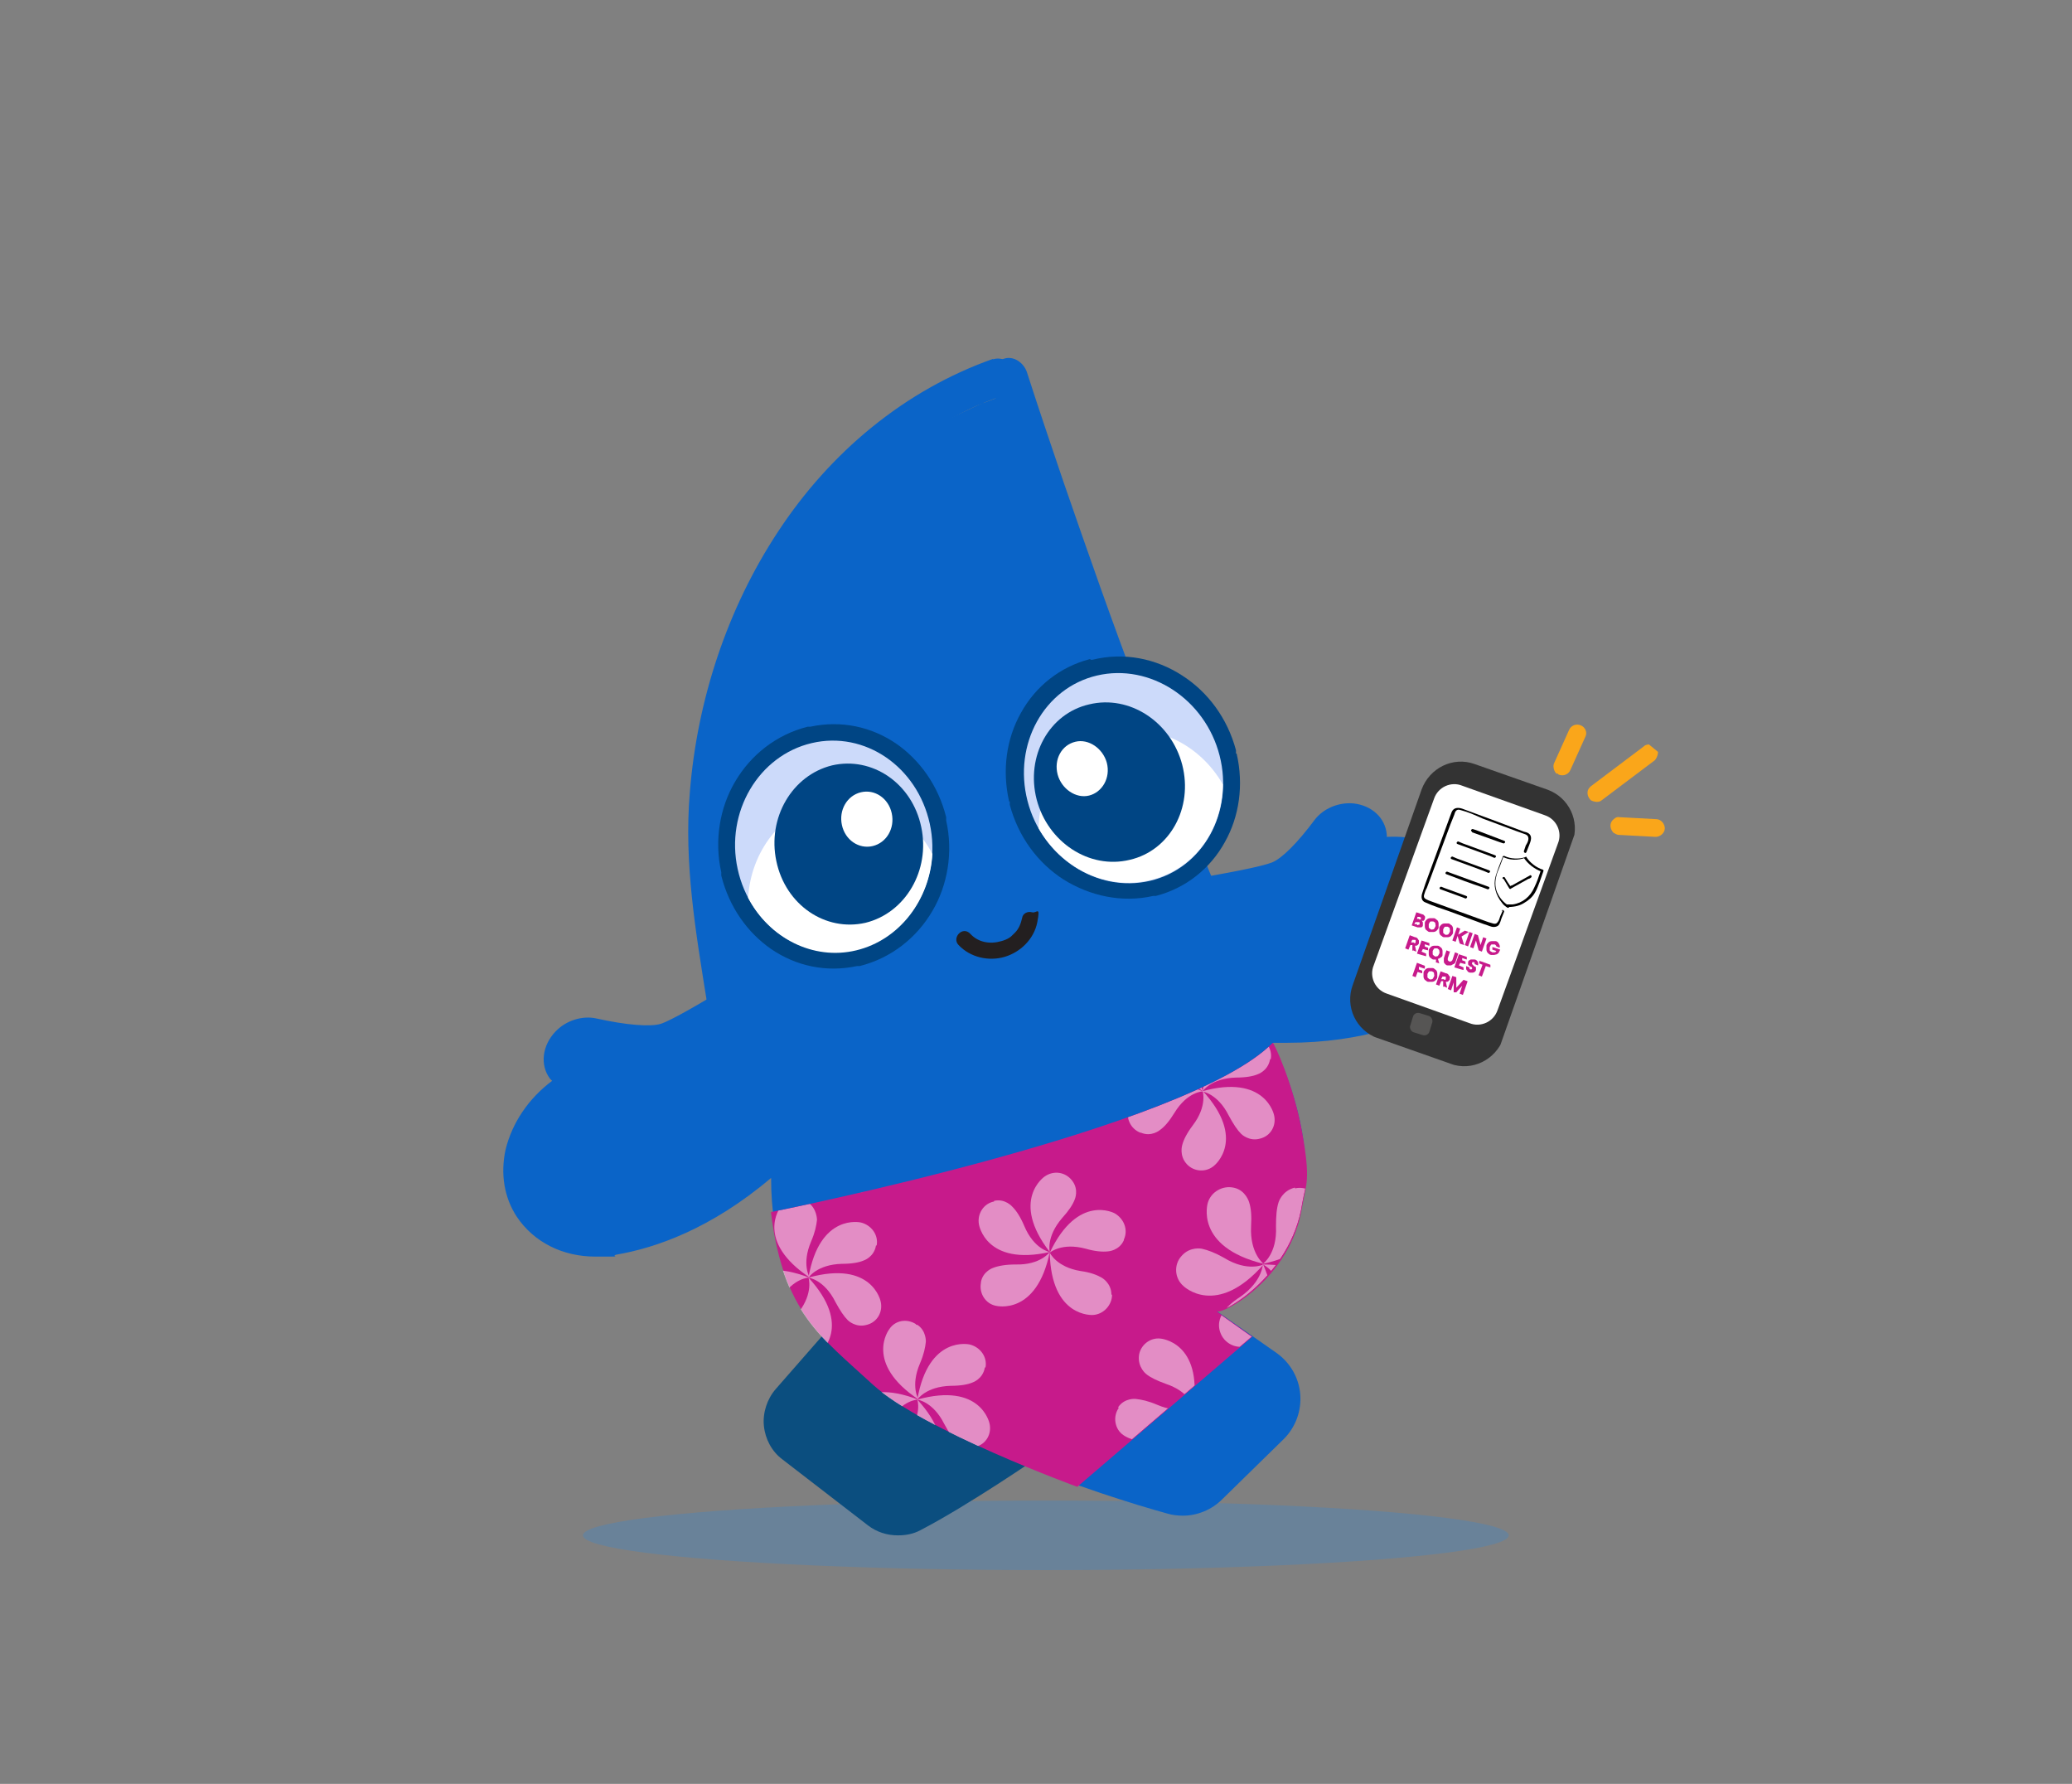 <?xml version="1.0" encoding="utf-8" ?>
<!DOCTYPE svg PUBLIC "-//W3C//DTD SVG 1.1//EN" "http://www.w3.org/Graphics/SVG/1.1/DTD/svg11.dtd">
<svg xmlns="http://www.w3.org/2000/svg" xmlns:xlink="http://www.w3.org/1999/xlink" version="1.1" viewBox="0 0 316 272"><rect x="0" y="0" width="316" height="272" fill="#808080" stroke="none"/><defs><style>.cls-1 { fill: none; } .cls-2, .cls-3, .cls-4 { fill-rule: evenodd; } .cls-2, .cls-5 { fill: #fff; } .cls-6 { fill: #231f20; } .cls-7 { fill: #faa61a; } .cls-8 { fill: #0b4e7f; } .cls-3 { fill: #ccdafa; } .cls-4, .cls-9 { fill: #004584; } .cls-10 { clip-path: url('#clippath-1'); } .cls-11 { clip-path: url('#clippath-2'); } .cls-12 { fill: #c71a8b; } .cls-13 { opacity: .5; } .cls-14 { fill: #108eff; isolation: isolate; opacity: .2; } .cls-15 { fill: #333; } .cls-16 { clip-path: url('#clippath'); } .cls-17 { fill: #0a64c8; } .cls-18 { fill: #565554; }</style><clipPath id="clippath"><path class="cls-1" d="M117.6,184.8s63.6-12.6,76.5-25.8c.2,0,3.2,6.4,4.5,13.7s.6,7.4,0,10.8c-1.7,11.3-12.7,17.2-13.2,16.4l5.5,3.9-26.7,22.9s-23.4-8.5-31.2-15.6c-7.8-7.2-13.6-10.9-15.5-26.1h0q0-.1,0-.1Z"/></clipPath><clipPath id="clippath-1"><rect class="cls-1" x="200.8" y="127.2" width="44.5" height="24.4" transform="translate(17.4 303.3) rotate(-70.6)"/></clipPath><clipPath id="clippath-2"><rect class="cls-1" x="239.8" y="107.9" width="14" height="21.2" transform="translate(-1.6 233.8) rotate(-50.5)"/></clipPath></defs><g><g id="Layer_1"><ellipse class="cls-14" cx="159.5" cy="234.1" rx="70.6" ry="5.3"/><g><g><polygon class="cls-17" points="153 60.3 184.3 138.7 148.1 156.6 111.4 154.6 106.9 133.9 109.8 109.9 119.7 85 133.4 69.2 149.3 61.7 153 60.3"/><g><path class="cls-8" d="M157.1,220.1s-10.7,7.4-17.9,11.1c-1.7.9-3.8.7-5.4-.5l-13.1-10.1c-2.3-1.8-2.6-5.1-.7-7.3l8.4-9.6s19.6,2.4,28.7,16.3h0q0,.1,0,.1Z"/><path class="cls-8" d="M136.9,234.1c-1.6,0-3.2-.5-4.5-1.5l-13.1-10.1c-1.6-1.2-2.6-3.1-2.8-5.1s.5-4.1,1.8-5.6l8.4-9.6c.5-.6,1.3-.9,2.1-.8.8.1,20.8,2.7,30.4,17.4.7,1.1.4,2.5-.6,3.2-.4.3-10.9,7.5-18.2,11.3-1.1.6-2.3.8-3.4.8h-.1ZM129.3,206.3l-7.5,8.6c-.5.6-.7,1.3-.6,2,0,.7.4,1.4,1,1.9l13.1,10.1c.8.6,2,.7,2.9.2,5.2-2.7,12.3-7.4,15.7-9.6-7.5-9.5-20.5-12.5-24.5-13.2h-.1,0Z"/><path class="cls-17" d="M172.4,147.9c-1.1-5.3,3.4-10.6,9.9-11.6,5.4-.9,10.9-1.9,12.6-2.6,2.5-1.1,5.7-5,7.4-7.3s2.3-1.7,3.8-1.6h0c1.7.2,2.9,1.2,3,2.6l.2,2.7h.6c7.8-1.4,14.9,2.8,15.8,9.3h0c.6,4.3-1.8,8.7-6.3,11.3-7,4.1-19.6,8.3-39.3,4-4-.9-6.9-3.5-7.7-6.9h0Z"/><path class="cls-17" d="M225.9,140c-.1-.8-.3-1.6-.6-2.4-1,2.5-2.9,4.8-5.6,6.4-7,4.1-19.6,8.3-39.3,4-3.2-.7-5.7-2.5-6.9-4.9-.8,1.7-1.1,3.5-.7,5.3h0c.7,3.4,3.7,6,7.7,6.9,19.8,4.3,32.3.1,39.3-4,4.4-2.6,6.8-7,6.3-11.3h-.2Z"/><path class="cls-17" d="M129.1,154.3c-2.7-5-10-6.2-16-2.5s-10,6-11.9,6.6c-2.7.9-8,0-11-.7-1.4-.3-3,.2-4.1,1.4h0c-1.2,1.3-1.5,3-.6,4.2l1.7,2.3-.6.3c-7.2,4.4-10,12.7-6.2,18.5h0c2.5,3.8,7.5,5.7,12.9,4.8,8.5-1.5,21.5-6.8,34.4-24,2.6-3.5,3.1-7.6,1.4-10.9h0Z"/><path class="cls-17" d="M129.3,154.3h0c-.7-1.2-1.6-2.2-2.7-3,0,2.2-.9,4.5-2.4,6.5-12.9,17.2-25.9,22.5-34.4,24-4.1.7-8-.2-10.7-2.4,0,1.8.7,3.4,1.7,5h0c2.5,3.8,7.5,5.7,12.9,4.8,8.5-1.5,21.5-6.8,34.4-24,2.6-3.5,3.1-7.6,1.4-10.9h-.2Z"/><path class="cls-17" d="M174.4,133.9s45.2,50.4,5.9,65.4l12.7,8.9c3.2,2.2,3.6,6.8.8,9.5l-9.4,9.2c-1.6,1.6-3.9,2.2-6,1.6-9.4-2.6-35.3-10.6-49-23.8-16.3-15.6-8.7-42.8-2.1-57.6l47.1-13.2h0Z"/><path class="cls-17" d="M193.4,208.1l-9.1-6.4c.2,0-3.9-4.8-3.9-4.8-.5.3-1.1.5-1.6.8-13.2,5.8-26.7,4.8-32.3-4.5.2.6.4,1.3.7,1.9,4.3,9.7,17,13.6,29.7,9.8l8.6,6c3.2,2.2,3.6,6.8.8,9.5l-7.9,7.8c.2,0,.4.1.5.2,2.1.6,4.4,0,6-1.6l9.4-9.2c2.8-2.7,2.4-7.3-.8-9.5h-.1,0Z"/><path class="cls-17" d="M228,139.2c-.4-3.3-2.2-6.3-5.1-8.4-3.1-2.3-7.2-3.4-11.4-3.2v-.3c-.2-2.6-2.3-4.5-5.1-4.8h0c-2.3-.2-4.6.8-5.9,2.5-2.6,3.5-5,5.9-6.5,6.5-.5.2-2.3.8-9.1,2-1.3.2-2.1,1.4-1.9,2.7.2,1.3,1.4,2.1,2.7,1.9,7.3-1.2,9.3-1.9,10.2-2.3,2.3-1,5.1-3.7,8.4-8,.3-.4.9-.7,1.7-.6h0c.6,0,.9.3.9.5l.2,2.7c0,.7.4,1.3.9,1.7s1.2.6,1.8.5h.6c3.7-.7,7.2,0,9.8,2s2.9,2.7,3.2,5.2c.4,3.4-1.5,6.8-5.1,9-5,3-13.8,6.3-26.9,5.3-1.4-2.6-2.9-5.1-4.4-7.4-.7-1.1-2.2-1.4-3.3-.7s-1.4,2.2-.7,3.3c6.5,10.1,13.6,24.5,10.1,35.3-1.8,5.6-6.4,9.8-13.6,12.5-.8.3-1.4,1-1.5,1.9s.3,1.7,1,2.2l12.7,8.9c.9.7,1.5,1.7,1.6,2.8,0,1.1-.3,2.3-1.1,3.1l-9.4,9.2c-1,1-2.4,1.3-3.7,1-7.8-2.2-34.4-10.2-48-23.2-7.9-7.6-9.6-18.2-8.8-28.1.3-.6.4-1.3.2-1.9.3-3.1.9-6.2,1.6-9,.3-1.3-.5-2.5-1.7-2.8-1.3-.3-2.5.5-2.8,1.7-.7,3.1-1.4,6.5-1.7,10-9.7,9.5-18.8,12.7-24.8,13.8-4.4.8-8.5-.7-10.5-3.7-1.2-1.9-1.6-4.2-1.1-6.6.8-3.4,3.1-6.5,6.5-8.5l.6-.3c.6-.3,1-.9,1.1-1.6,0-.6,0-1.3-.4-1.9l-1.7-2.3c-.2-.2,0-.7.4-1.2.5-.5,1.3-.8,1.9-.7,5.6,1.2,9.7,1.5,12.2.7,1.1-.3,3.5-1.4,11.7-6.4,1.1-.7,1.5-2.1.8-3.2-.7-1.1-2.1-1.5-3.2-.8-7.8,4.8-10,5.7-10.6,5.9-1.6.5-5.3.2-9.8-.8-2.2-.5-4.7.3-6.3,2-2,2.1-2.4,5.1-.8,7.2l.3.3c-3.6,2.7-6.1,6.4-7.1,10.5-.8,3.7-.2,7.3,1.7,10.2,2.6,3.9,7,6.1,12,6.1s2.1,0,3.2-.3c5.9-1,14.4-3.9,23.6-11.7,0,9.5,2.6,19.3,10.5,26.8,13.9,13.4,39.6,21.5,50,24.4.7.2,1.5.3,2.3.3,2.2,0,4.4-.9,6-2.5l9.4-9.2c1.8-1.8,2.7-4.3,2.5-6.8s-1.5-4.8-3.6-6.3l-9.3-6.5c6.4-3.3,10.6-7.9,12.5-13.7,2.8-8.4.3-18.3-3.8-27.1h2.2c11.7,0,19.8-3.2,24.8-6.2,5.3-3.1,8.1-8.3,7.4-13.6h-.5,0Z"/></g><path class="cls-17" d="M151.5,54.7c-13.6,4.8-24.9,14.3-32.8,26.3-7.8,11.8-12.4,25.8-13.5,39.9-.9,10.7.9,21.2,2.6,31.8s2.2,2.5,3.5,2c1.6-.5,2.3-1.9,2-3.5-1.5-9.1-3-17.9-2.6-27.2,0-1.8.2-3.6.4-5.4s0-.8,0-1.1c0,0,0-.8,0-.4s0-.4,0-.4c0-.8.3-1.7.4-2.5.6-3.3,1.4-6.6,2.3-9.8s1-3.2,1.6-4.8.6-1.5.9-2.3.5-1.2.3-.6c.2-.5.4-.9.6-1.4,1.4-3,2.9-6,4.7-8.9s1.8-2.8,2.7-4.2.9-1.3,1.4-2,0,0,0,0c.2-.2.3-.4.5-.6.3-.3.5-.7.8-1,2.1-2.6,4.4-5,6.9-7.2.7-.6,1.4-1.2,2.1-1.8s.7-.6,1.1-.9.1,0,0,0c.2-.2.5-.4.7-.5,1.5-1.1,3.1-2.2,4.7-3.1s3.3-1.9,5-2.7.9-.4,1.3-.6.3,0,.5-.2c.2,0,.3,0,.5-.2-.2,0-.3,0,0,0,.9-.4,1.9-.7,2.8-1.1,1.4-.5,2.5-2,2-3.5s-2-2.5-3.5-2h0q0,0,0,0Z"/><path class="cls-17" d="M151,58.2c3.4,10.3,6.9,20.6,10.5,30.8,3.8,10.7,7.7,21.3,11.9,31.9,2.2,5.6,4.6,11.2,7,16.8s2.7,1.8,3.9,1,1.7-2.5,1-3.9-1-2.3-1.5-3.5-.2-.5-.3-.8-.3-.6-.1-.3,0-.2,0-.2c-.3-.6-.5-1.2-.8-1.9-1-2.5-2-4.9-3-7.4-2-5.1-4-10.3-6-15.4-4-10.5-7.7-21.1-11.4-31.8-1.9-5.6-3.8-11.2-5.6-16.8-.5-1.4-2-2.5-3.5-2s-2.5,2-2,3.5h-.1,0Z"/></g><g><path class="cls-6" d="M146.2,144.1c1.8,1.9,4.6,2.5,7,1.8s4.5-2.7,5-5.3-.1-1.3-.8-1.5-1.4.2-1.5.8c-.2.9-.5,1.7-1.1,2.3s-.6.6-.9.8-.8.4-1.2.5c-1.7.5-3.5.2-4.7-1.1s-2.9.6-1.8,1.7h0Z"/><g><path class="cls-9" d="M123.4,110.8h.2c4.7-1,9.3,0,13.1,2.6,3.6,2.5,6.4,6.4,7.6,11.2h0v.5c1.1,4.9.2,9.9-2.1,13.8-2.4,4.1-6.3,7.2-11.1,8.4h-.4c-4.7,1-9.3,0-13.1-2.6-3.6-2.5-6.4-6.4-7.6-11.2h0v-.5c-1.1-4.9-.2-9.9,2.1-13.8,2.4-4.1,6.3-7.2,11.1-8.4h.2ZM124.6,115.7h-.2c-3.3.8-5.9,3-7.6,5.8-1.7,2.9-2.4,6.6-1.6,10.3v.5c0,0,0,0,0,0,.9,3.6,2.9,6.5,5.6,8.3,2.6,1.8,5.8,2.5,9,1.8h.2c3.3-.8,5.9-2.9,7.6-5.8,1.7-2.9,2.4-6.6,1.6-10.3v-.5c-.1,0,0,0,0,0-.9-3.6-2.9-6.5-5.6-8.3-2.6-1.8-5.8-2.5-9-1.8h0Z"/><path class="cls-3" d="M123.8,113.3c8.1-1.9,16.1,3.6,18,12.3,1.9,8.7-3.2,17.3-11.3,19.2-8.1,1.9-16.1-3.6-18-12.3s3.2-17.3,11.3-19.2h0Z"/><path class="cls-2" d="M142.2,130.2c-.4,7-5,13.1-11.6,14.7s-13.3-1.9-16.5-8c.4-7,5-13.1,11.6-14.7,6.7-1.6,13.3,1.9,16.5,8h0Z"/><path class="cls-4" d="M126.9,116.7c6.1-1.4,12.2,2.7,13.6,9.4,1.4,6.6-2.4,13.1-8.5,14.6-6.1,1.4-12.2-2.7-13.6-9.4-1.4-6.6,2.4-13.1,8.5-14.6h0Z"/><path class="cls-2" d="M131.3,120.8c2.1-.5,4.2.9,4.7,3.2.5,2.3-.8,4.5-2.9,5s-4.2-.9-4.7-3.2.8-4.5,2.9-5h0Z"/></g><g><path class="cls-9" d="M167.9,105.5h-.2c-3.1.8-5.7,2.9-7.2,5.7-1.6,2.8-2.1,6.4-1.3,10h0v.4c1.1,3.6,3.3,6.6,6.1,8.5,2.8,1.8,6.1,2.5,9.4,1.8h.2c3.1-.8,5.7-2.9,7.2-5.7,1.6-2.8,2.1-6.4,1.3-10h0v-.4c-1.1-3.6-3.3-6.6-6.1-8.5-2.8-1.8-6.1-2.5-9.4-1.8h0ZM166.3,100.6h.3c4.8-1.2,9.7-.2,13.7,2.4,3.9,2.5,6.9,6.5,8.2,11.4v.5h.1c1.1,4.8.4,9.6-1.8,13.5-2.2,4-5.9,7-10.5,8.2h-.4c-4.8,1.1-9.7,0-13.7-2.5-3.9-2.5-6.9-6.5-8.2-11.4v-.5h-.1c-1.1-4.8-.4-9.6,1.8-13.5,2.2-4,5.9-7,10.5-8.2h.1q0,0,0,.1Z"/><path class="cls-3" d="M167.3,103c-8.1,1.9-12.8,10.5-10.6,19.1s10.6,14.1,18.7,12.2c8.1-1.9,12.8-10.5,10.6-19.1s-10.6-14.1-18.7-12.2h0Z"/><path class="cls-2" d="M158.4,126.3c3.5,6.1,10.3,9.5,17,7.9s11-7.6,11.1-14.6c-3.5-6.1-10.3-9.5-17-7.9s-11,7.6-11.1,14.6h0Z"/><path class="cls-4" d="M166.1,107.4c-6.1,1.4-9.7,7.9-8,14.5,1.7,6.5,8,10.7,14.2,9.2,6.1-1.4,9.7-7.9,8-14.5-1.7-6.5-8-10.7-14.2-9.2h0Z"/><path class="cls-2" d="M164,113.1c-2.1.5-3.3,2.7-2.7,5,.6,2.2,2.8,3.7,4.8,3.2s3.3-2.7,2.7-5c-.6-2.2-2.8-3.7-4.8-3.2h0Z"/></g></g></g><g><path class="cls-12" d="M117.6,184.8s63.6-12.6,76.5-25.8c.2,0,3.2,6.4,4.5,13.7s.6,7.8,0,11.2c-1.7,11.3-12.6,16.8-13.1,16l5.5,3.9-26.7,22.9s-23.4-8.5-31.2-15.6c-7.8-7.2-13.6-10.9-15.5-26.1h0q0-.1,0,0Z"/><g class="cls-16"><g><g class="cls-13"><path id="Yellow" class="cls-5" d="M150.3,208.5c.3-1.6-.8-3.1-2.4-3.5,0,0-6.3-1.5-8,8.4,0,0,1.3-2,5.1-2.1,1.5,0,2.6-.2,3.3-.5,0,0,1.6-.5,1.9-2.3h.1,0Z"/><path id="Yellow-2" class="cls-5" d="M139.7,201.9c-1.4-.9-3.2-.6-4.1.8,0,0-3.9,5.1,4.5,10.7,0,0-1.3-2,.2-5.5.6-1.4.8-2.4.9-3.3,0,0,.1-1.7-1.3-2.6h-.2q0-.1,0,0Z"/><path id="Yellow-3" class="cls-5" d="M148.8,220.6c1.6-.4,2.5-2,2.1-3.6,0,0-1.3-6.3-11-3.6,0,0,2.4.3,4.1,3.7.7,1.3,1.3,2.2,1.9,2.8,0,0,1.2,1.2,2.9.7h0Z"/><path id="Yellow-4" class="cls-5" d="M137.5,224.6c1.1,1.2,3,1.3,4.2.2,0,0,5-4-1.8-11.4,0,0,.8,2.3-1.5,5.3-.9,1.2-1.4,2.2-1.6,3,0,0-.5,1.6.7,2.9h0Z"/><path id="Yellow-5" class="cls-5" d="M130.4,219.7c-1.5-.6-2.3-2.3-1.7-3.8,0,0,2-6.1,11.3-2.5,0,0-2.4,0-4.4,3.3-.8,1.3-1.5,2.1-2.2,2.6,0,0-1.3,1.1-2.9.4h-.1Z"/></g><g class="cls-13"><path id="Yellow-6" class="cls-5" d="M193.8,161.5c.3-1.6-.8-3.1-2.4-3.5,0,0-6.3-1.5-8,8.4,0,0,1.3-2,5.1-2.1,1.5,0,2.6-.2,3.3-.5,0,0,1.6-.5,1.9-2.3h.1,0Z"/><path id="Yellow-7" class="cls-5" d="M183.1,154.9c-1.4-.9-3.2-.6-4.1.8,0,0-3.9,5.1,4.5,10.7,0,0-1.3-2,.2-5.5.6-1.4.8-2.4.9-3.3,0,0,.1-1.7-1.3-2.6h-.2q0-.1,0,0Z"/><path id="Yellow-8" class="cls-5" d="M192.2,173.6c1.6-.4,2.5-2,2.1-3.6,0,0-1.3-6.3-11-3.6,0,0,2.4.3,4.1,3.7.7,1.3,1.3,2.2,1.9,2.8,0,0,1.2,1.2,2.9.7h0Z"/><path id="Yellow-9" class="cls-5" d="M181,177.5c1.1,1.2,3,1.3,4.2.2,0,0,5-4-1.8-11.4,0,0,.8,2.3-1.5,5.3-.9,1.2-1.4,2.2-1.6,3,0,0-.5,1.6.7,2.9h0Z"/><path id="Yellow-10" class="cls-5" d="M173.9,172.7c-1.5-.6-2.3-2.3-1.7-3.8,0,0,2-6.1,11.3-2.5,0,0-2.4,0-4.4,3.3-.8,1.3-1.5,2.1-2.2,2.6,0,0-1.3,1.1-2.9.4h-.1Z"/></g><g class="cls-13"><path id="Yellow-11" class="cls-5" d="M133.7,189.9c.3-1.6-.8-3.1-2.4-3.5,0,0-6.3-1.5-8,8.4,0,0,1.3-2,5.1-2.1,1.5,0,2.6-.2,3.3-.5,0,0,1.6-.5,1.9-2.3h.1,0Z"/><path id="Yellow-12" class="cls-5" d="M123.1,183.3c-1.4-.9-3.2-.6-4.1.8,0,0-3.9,5.1,4.5,10.7,0,0-1.3-2,.2-5.5.6-1.4.8-2.4.9-3.3,0,0,0-1.7-1.3-2.6h-.2q0-.1,0,0Z"/><path id="Yellow-13" class="cls-5" d="M132.2,202c1.6-.4,2.5-2,2.1-3.6,0,0-1.3-6.3-11-3.6,0,0,2.4.3,4.1,3.7.7,1.3,1.3,2.2,1.9,2.8,0,0,1.2,1.2,2.9.7h0Z"/><path id="Yellow-14" class="cls-5" d="M120.9,206c1.1,1.2,3,1.3,4.2.2,0,0,5-4-1.8-11.4,0,0,.8,2.3-1.5,5.3-.9,1.2-1.4,2.2-1.6,3,0,0-.5,1.6.7,2.9Z"/><path id="Yellow-15" class="cls-5" d="M113.8,201.1c-1.5-.6-2.3-2.3-1.7-3.8,0,0,2-6.1,11.3-2.5,0,0-2.4,0-4.4,3.3-.8,1.3-1.5,2.1-2.2,2.6,0,0-1.3,1.1-2.9.4h-.1Z"/></g><g class="cls-13"><path id="Yellow-16" class="cls-5" d="M141,178.7c1.8,0,3.1-1.6,3.1-3.3,0,0,0-6.9-10.8-6.3,0,0,2.5.9,3.4,4.9.4,1.6.9,2.6,1.4,3.4,0,0,1,1.5,2.9,1.4h0q0-.1,0,0Z"/><path id="Yellow-17" class="cls-5" d="M145.2,165.9c.6-1.7-.2-3.5-1.8-4.1,0,0-6.4-2.8-10.1,7.3,0,0,1.8-1.9,5.8-1.2,1.6.3,2.8.3,3.6,0,0,0,1.8-.3,2.4-2.1h.1Z"/><path id="Yellow-18" class="cls-5" d="M127.9,180.2c.8,1.6,2.8,2.1,4.3,1.3,0,0,6.3-3,1.1-12.4,0,0,.3,2.6-2.9,5.2-1.2,1-2,1.9-2.5,2.7,0,0-1,1.5,0,3.2Z"/><path id="Yellow-19" class="cls-5" d="M120.9,169.3c-1,1.5-.6,3.4.8,4.5,0,0,5.5,4.2,11.6-4.7,0,0-2.2,1.4-6-.2-1.5-.6-2.6-.9-3.5-1,0,0-1.8-.2-2.9,1.4Z"/><path id="Yellow-20" class="cls-5" d="M124.2,160.6c.2-1.8,1.8-3,3.6-2.8,0,0,6.9.5,5.4,11.2,0,0-.7-2.5-4.6-3.8s-2.6-1.1-3.3-1.6c0,0-1.4-1.1-1.2-3h.1Z"/></g><g class="cls-13"><path id="Yellow-21" class="cls-5" d="M186.2,203.4c.7,1.6,2.6,2.4,4.2,1.7,0,0,6.6-2.4,2.2-12.4,0,0,0,2.6-3.4,5-1.4.9-2.2,1.7-2.7,2.5,0,0-1.1,1.4-.3,3.2Z"/><path id="Yellow-22" class="cls-5" d="M199.8,203c1.8,0,3.2-1.4,3.3-3.2,0,0,.4-7-10.5-7,0,0,2.4,1,3.2,5.1.3,1.6.7,2.7,1.2,3.5,0,0,.9,1.6,2.8,1.6h0Z"/><path id="Yellow-23" class="cls-5" d="M180.2,191.5c-1.2,1.3-1.1,3.4.3,4.6,0,0,5,4.9,12.2-3.3,0,0-2.4,1.2-6-1-1.4-.8-2.5-1.2-3.4-1.4,0,0-1.8-.4-3.1,1.1h0Z"/><path id="Yellow-24" class="cls-5" d="M188.2,181.1c-1.7-.4-3.5.6-4,2.3,0,0-2.1,6.7,8.5,9.3,0,0-2.1-1.6-1.9-5.7.1-1.6,0-2.8-.3-3.7,0,0-.5-1.8-2.3-2.2h0Z"/><path id="Yellow-25" class="cls-5" d="M197.5,181.2c1.7-.4,3.5.7,3.9,2.4,0,0,1.9,6.8-8.8,9.1,0,0,2.2-1.5,2-5.7,0-1.6.1-2.8.4-3.7,0,0,.5-1.7,2.4-2.2h.1q0,.1,0,0Z"/></g><g class="cls-13"><path id="Yellow-26" class="cls-5" d="M151.6,183.2c-1.6.3-2.6,1.9-2.3,3.5,0,0,1,6.4,10.8,4.2,0,0-2.4-.4-3.9-4-.6-1.4-1.2-2.3-1.8-2.9,0,0-1.1-1.3-2.8-.9h0q0,.1,0,0Z"/><path id="Yellow-27" class="cls-5" d="M149.6,195.6c-.3,1.6.7,3.2,2.3,3.5,0,0,6.2,1.6,8.2-8.2,0,0-1.4,2-5.2,1.9-1.5,0-2.6.2-3.4.5,0,0-1.6.5-1.9,2.2h0q0,.1,0,.1Z"/><path id="Yellow-28" class="cls-5" d="M163.5,180c-1-1.3-2.8-1.6-4.2-.6,0,0-5.3,3.6.8,11.5,0,0-.6-2.3,1.9-5.2,1-1.1,1.6-2,1.9-2.8,0,0,.7-1.5-.4-2.9Z"/><path id="Yellow-29" class="cls-5" d="M171.4,189c.7-1.5,0-3.2-1.4-4,0,0-5.6-3.1-9.9,6,0,0,1.8-1.6,5.5-.6,1.4.4,2.5.5,3.4.4,0,0,1.7-.1,2.4-1.7h0q0-.1,0,0Z"/><path id="Yellow-30" class="cls-5" d="M169.6,197.4c0,1.6-1.3,3-2.9,3.1,0,0-6.4.5-6.6-9.5,0,0,1,2.2,4.7,2.8,1.5.2,2.5.6,3.2,1,0,0,1.5.8,1.5,2.6h.1Z"/></g><g class="cls-13"><path id="Yellow-31" class="cls-5" d="M189.2,223.5c1.6,0,2.9-1.5,2.8-3.1,0,0,0-6.4-10-5.9,0,0,2.3.8,3.2,4.5.4,1.5.8,2.4,1.3,3.1,0,0,.9,1.4,2.7,1.3h0q0,.1,0,0Z"/><path id="Yellow-32" class="cls-5" d="M193.1,211.6c.6-1.5-.2-3.2-1.7-3.8,0,0-5.9-2.6-9.4,6.8,0,0,1.6-1.8,5.4-1.1,1.5.3,2.6.2,3.4,0,0,0,1.6-.3,2.3-1.9Z"/><path id="Yellow-33" class="cls-5" d="M177,224.8c.8,1.4,2.6,2,4,1.2,0,0,5.8-2.7,1-11.5,0,0,.3,2.4-2.7,4.8-1.2.9-1.9,1.8-2.3,2.5,0,0-.9,1.4,0,3Z"/><path id="Yellow-34" class="cls-5" d="M170.6,214.7c-.9,1.3-.6,3.2.7,4.1,0,0,5.1,3.9,10.7-4.4,0,0-2,1.3-5.5-.2-1.4-.6-2.4-.8-3.3-.9,0,0-1.7-.2-2.7,1.3h.1q0,.1,0,0Z"/><path id="Yellow-35" class="cls-5" d="M173.7,206.7c.2-1.6,1.7-2.8,3.3-2.6,0,0,6.4.5,5,10.4,0,0-.6-2.3-4.2-3.5-1.4-.5-2.4-1-3-1.5,0,0-1.3-1-1.1-2.8h0Z"/></g></g></g></g><g class="cls-10"><g><path class="cls-15" d="M239.8,128.5l-10.5,29.8c-1.2,3.3-4.8,5.1-8.1,3.9l-11.1-3.9c-3.3-1.2-5-4.8-3.8-8.1l10.5-29.8c1.2-3.3,4.8-5.1,8.1-3.9l11.1,3.9c3.3,1.2,5,4.8,3.8,8.1h0Z"/><path class="cls-18" d="M218.4,156l-.4,1.3c-.1.4-.6.7-1.1.5l-1.3-.4c-.4-.1-.7-.7-.5-1.1l.4-1.3c.1-.4.6-.7,1.1-.5l1.3.4c.4.1.7.7.5,1.1Z"/></g></g><g class="cls-11"><g><path class="cls-7" d="M237.4,118c-.4-.4-.6-1.1-.4-1.6l2.3-5.1c.3-.7,1.1-1,1.8-.7s1,1.1.7,1.7l-2.3,5.1c-.3.7-1.1,1-1.8.7l-.2-.2h0q0,0,0,0Z"/><path class="cls-7" d="M242.6,122c-.5-.5-.7-1.3-.2-1.9l.2-.2,8.1-6.1c.5-.5,1.5-.3,1.9.2.5.5.2,1.4-.2,1.9l-8.1,6.1c-.4.4-1.2.3-1.7,0h0Z"/><path class="cls-7" d="M246.1,127c-.5-.5-.7-1.3-.2-1.9.3-.3.6-.6,1.1-.5l5.6.3c.7,0,1.3.7,1.3,1.4s-.7,1.3-1.4,1.3h0l-5.6-.3c-.3,0-.6-.2-.8-.3h0Z"/></g></g><path class="cls-5" d="M224.1,156l-12.6-4.5c-1.8-.6-2.7-2.6-2-4.3l9.2-25.4c.6-1.8,2.6-2.7,4.3-2l12.6,4.5c1.8.6,2.7,2.6,2,4.3l-9.2,25.4c-.6,1.8-2.6,2.7-4.3,2Z"/><g><path class="cls-12" d="M217,140.8c0,.1,0,.2,0,.3,0,.2-.2.3-.3.3-.1,0-.3,0-.5,0l-.9-.3.7-2,.9.3c.2,0,.3.2.4.3s0,.3,0,.4c0,.1-.1.2-.2.3,0,0-.2,0-.3,0,.1,0,.2.2.2.3h0ZM216.4,141c0,0,.1,0,.1-.1s0-.1,0-.2,0-.1-.2-.1h-.4c0-.1-.2.3-.2.3h.4c0,.2.1.2.2.1h0ZM216.1,140.1h.3c0,.1.1.1.2.1s.1,0,.1-.1,0-.1,0-.2c0,0,0,0-.2-.1h-.3c0-.1-.1.3-.1.3h0Z"/><path class="cls-12" d="M217.5,141.8c-.1-.1-.2-.3-.2-.5s0-.4,0-.6.2-.4.3-.5c.1-.1.3-.2.5-.2s.4,0,.6,0c.2,0,.3.2.5.3.1.1.2.3.2.5,0,.2,0,.4,0,.6,0,.2-.2.4-.3.5-.1.1-.3.2-.5.2s-.4,0-.6,0c-.2,0-.3-.2-.5-.3h0ZM218.6,141.7c.1,0,.2-.2.3-.4s0-.3,0-.5-.2-.2-.3-.3c-.2,0-.3,0-.4,0s-.2.2-.3.4c0,.2,0,.3,0,.5,0,.1.2.2.3.3s.3,0,.4,0h0Z"/><path class="cls-12" d="M219.7,142.6c-.1-.1-.2-.3-.2-.5s0-.4,0-.6.2-.4.3-.5c.1-.1.3-.2.5-.2s.4,0,.6,0,.3.2.5.3c.1.1.2.3.2.5,0,.2,0,.4,0,.6,0,.2-.2.4-.3.5s-.3.2-.5.2-.4,0-.6,0-.3-.2-.5-.3h0ZM220.8,142.5c.1,0,.2-.2.3-.4s0-.3,0-.5-.2-.2-.3-.3c-.2,0-.3,0-.4,0s-.2.2-.3.4c0,.2,0,.3,0,.5,0,.1.2.2.3.3s.3,0,.4,0h0Z"/><path class="cls-12" d="M222.6,143.8l-.3-1.1-.3.9-.5-.2.7-2,.5.2-.3.9,1-.6.6.2-1.1.7.4,1.3-.6-.2h0Z"/><path class="cls-12" d="M224.6,142.3l-.7,2-.5-.2.7-2,.5.2h0Z"/><path class="cls-12" d="M226,145.1l-.5-.2-.4-1.5-.4,1.2-.5-.2.7-2,.5.2.4,1.5.4-1.2.5.2-.7,2h0Z"/><path class="cls-12" d="M228.2,144.3c0,0,0-.1-.1-.2s-.1-.1-.2-.1c-.2,0-.3,0-.4,0-.1,0-.2.2-.3.4,0,.2,0,.3,0,.5,0,.1.2.2.4.3.1,0,.2,0,.3,0s.2,0,.3-.2l-.6-.2v-.4c.1,0,1.2.4,1.2.4l-.2.4c0,.1-.2.2-.3.3-.1,0-.3.1-.4.1s-.3,0-.5,0c-.2,0-.4-.2-.5-.3s-.2-.3-.2-.5c0-.2,0-.4,0-.6,0-.2.2-.4.3-.5.1-.1.3-.2.5-.2.2,0,.4,0,.6,0,.2,0,.4.2.5.4s.2.4.1.6l-.5-.2h0Z"/><path class="cls-12" d="M215.4,145v-.9c-.1,0-.3,0-.3,0l-.3.7-.5-.2.7-2,.8.3c.2,0,.3.1.4.2,0,0,.1.2.2.3,0,.1,0,.2,0,.4,0,.1-.1.2-.2.3s-.2.1-.4.1l.2.9-.5-.2h0ZM215.3,143.7h.3c0,.1.2.1.2.1,0,0,.1,0,.1-.2s0-.1,0-.2,0-.1-.2-.1h-.3c0-.1-.2.4-.2.4h0Z"/><path class="cls-12" d="M217.3,143.9v.4c-.1,0,.5.2.5.2v.4c-.1,0-.8-.2-.8-.2l-.2.4.7.3v.4c-.1,0-1.4-.4-1.4-.4l.7-2,1.2.4v.4c-.1,0-.9-.3-.9-.3h0Z"/><path class="cls-12" d="M219,146.7v-.4c-.2,0-.3,0-.4,0-.2,0-.3-.2-.5-.3-.1-.1-.2-.3-.2-.5s0-.4,0-.6c0-.2.2-.4.3-.5.1-.1.3-.2.5-.2.2,0,.4,0,.6,0s.3.2.5.3c.1.1.2.3.2.5,0,.2,0,.4,0,.6,0,.2-.1.3-.3.4-.1.1-.3.2-.4.2l.2.7-.6-.2h0ZM218.5,145.5c0,.1.2.2.3.3s.3,0,.4,0c.1,0,.2-.2.3-.4s0-.3,0-.5c0-.1-.2-.2-.3-.3-.2,0-.3,0-.4,0-.1,0-.2.2-.3.4,0,.2,0,.3,0,.5h0Z"/><path class="cls-12" d="M221.2,144.9l-.4,1.2c0,.1,0,.2,0,.3,0,0,.1.1.2.2.1,0,.2,0,.3,0,0,0,.1-.1.2-.2l.4-1.2.5.2-.4,1.2c0,.2-.2.3-.3.4-.1,0-.2.1-.4.2-.1,0-.3,0-.5,0s-.3-.1-.4-.2-.2-.2-.2-.4c0-.1,0-.3,0-.5l.4-1.2.5.2h0Z"/><path class="cls-12" d="M223,146v.4c-.1,0,.5.2.5.2v.4c-.1,0-.8-.2-.8-.2l-.2.4.7.3v.4c-.1,0-1.4-.4-1.4-.4l.7-2,1.2.4v.4c-.1,0-.9-.3-.9-.3h0Z"/><path class="cls-12" d="M223.8,148c-.1,0-.2-.2-.2-.3,0-.1,0-.2,0-.4l.5.2c0,0,0,.1,0,.2,0,0,0,0,.1.1,0,0,.1,0,.2,0s0,0,.1-.1,0,0,0-.1c0,0,0,0,0-.1s-.1,0-.2-.1c-.1,0-.2-.2-.3-.2,0,0-.1-.1-.1-.2s0-.2,0-.3c0-.2.2-.3.4-.4.2,0,.4,0,.6,0,.2,0,.4.2.5.4,0,.1.1.3,0,.5l-.5-.2c0,0,0-.1,0-.2,0,0,0,0-.1-.1,0,0-.1,0-.2,0s0,0-.1.1c0,0,0,.1,0,.2,0,0,.1.1.2.2s.2.2.3.2.1.1.1.2,0,.2,0,.3c0,.1-.1.2-.2.3,0,0-.2.1-.3.1s-.3,0-.4,0c-.1,0-.3-.1-.4-.2h0Z"/><path class="cls-12" d="M227.3,147.1v.4c-.1,0-.7-.2-.7-.2l-.6,1.6-.5-.2.6-1.6-.5-.2v-.4c.1,0,1.7.6,1.7.6h0Z"/><path class="cls-12" d="M217.3,147.3v.4c-.1,0-.9-.3-.9-.3v.4c-.1,0,.5.2.5.2v.4c-.1,0-.7-.2-.7-.2l-.3.8-.5-.2.7-2,1.3.5h0Z"/><path class="cls-12" d="M217.3,149.4c-.1-.1-.2-.3-.2-.5s0-.4,0-.6c0-.2.2-.4.3-.5s.3-.2.5-.2c.2,0,.4,0,.6,0,.2,0,.3.2.5.3.1.1.2.3.2.5,0,.2,0,.4,0,.6,0,.2-.2.4-.3.5s-.3.2-.5.2c-.2,0-.4,0-.6,0-.2,0-.3-.2-.5-.3h0ZM218.4,149.3c.1,0,.2-.2.3-.4s0-.3,0-.5-.2-.2-.3-.3c-.2,0-.3,0-.4,0-.1,0-.2.2-.3.4,0,.2,0,.3,0,.5,0,.1.2.2.3.3s.3,0,.4,0h0Z"/><path class="cls-12" d="M220.1,150.5v-.9c-.1,0-.3,0-.3,0l-.3.7-.5-.2.7-2,.8.3c.2,0,.3.1.4.2,0,0,.1.2.2.3s0,.2,0,.4c0,.1-.1.2-.2.3s-.2.1-.4.1l.2.9-.5-.2h0ZM219.9,149.3h.3c0,.1.2.1.2.1,0,0,.1,0,.1-.2s0-.1,0-.2,0-.1-.2-.1h-.3c0-.1-.2.4-.2.4h0Z"/><path class="cls-12" d="M223.8,149.7l-.7,2-.5-.2.4-1.2-.9,1h-.4v-1.5l-.4,1.2-.5-.2.7-2,.6.2v1.6c0,0,1.1-1.2,1.1-1.2l.6.2h0Z"/></g><g><g><path d="M229.3,134c.3.5.6,1,.9,1.5,0,0,.2.1.2,0,.9-.5,1.8-1,2.7-1.5.1,0,.3-.1.4-.2.2-.1,0-.5-.2-.3-.9.5-1.8,1-2.7,1.5-.1,0-.3.1-.4.2h.2c-.3-.4-.6-.9-.9-1.4-.1-.2-.5,0-.3.2h0Z"/><path d="M229.8,137.9c-.7-.5-1.2-1.2-1.5-1.9-.3-.8-.3-1.6-.1-2.4.1-.5.3-.9.5-1.4l.6-1.6h-.2c1.1.6,2.4.6,3.5.2h-.2c.6.9,1.6,1.7,2.7,2.1,0,0,0-.2-.1-.2-.3.9-.6,1.8-1,2.6-.6,1.4-1.8,2.4-3.3,2.6-.3,0-.6,0-.9,0-.2,0-.3.4,0,.4.9,0,1.8-.1,2.6-.6.7-.4,1.3-.9,1.7-1.6.3-.5.5-1.1.7-1.6l.6-1.7c0,0,0-.2-.1-.2-1-.3-2-1.1-2.5-1.9,0-.1-.1-.1-.2,0-.9.3-2.2.3-3.2-.2,0,0-.2,0-.2.1-.4,1-.8,2-1.1,3-.4,1.4,0,2.9,1,4.1.2.3.5.5.8.7.2.1.4-.2.2-.3h0Z"/></g><path d="M229.2,138.8l-.4.9c-.1.3-.2.7-.4.9-.3.5-.9.1-1.4,0l-4.7-1.7-4.4-1.6c-.4-.2-.9-.3-.7-.9.1-.3.2-.7.4-1l3.6-9.7.6-1.5c.1-.4.3-.9.9-.7,1.2.3,2.3.8,3.4,1.3l5.1,1.9c.5.2.9.3,1.4.5.3.1.5.3.5.7,0,.3-.2.7-.4,1l-.3.9c0,.2.3.4.4.1l.4-1c.1-.3.3-.7.3-1.1,0-.7-.6-.9-1.1-1l-4.8-1.8-4.6-1.7c-.6-.2-1.3-.2-1.6.5-.1.3-.2.5-.3.8l-3.7,10.1-.5,1.5c-.2.6-.1,1.2.5,1.4,1.1.5,2.3.9,3.5,1.3l5.4,2c.4.1.8.3,1.2.4.4.1.9,0,1.1-.3.2-.3.3-.7.4-1l.4-1c0-.2-.3-.4-.4-.1h0Z"/><path d="M221.4,131l4.9,1.8.7.3c.2,0,.4-.3.1-.4l-4.9-1.8-.7-.3c-.2,0-.4.3-.1.4h0Z"/><path d="M222.3,128.7l4.9,1.8.7.3c.2,0,.4-.3.1-.4l-4.9-1.8-.7-.3c-.2,0-.4.3-.1.4h0Z"/><path d="M224.5,126.9l4.2,1.5.6.2c.2,0,.4-.3.1-.4l-4.2-1.6-.6-.2c-.2,0-.4.3-.1.4h0Z"/><path d="M220.6,133.3c1.8.7,3.7,1.4,5.5,2l.8.3c.2,0,.4-.3.1-.4l-5.5-2-.8-.3c-.2,0-.4.3-.1.4h0Z"/><path d="M219.7,135.6l3.3,1.2.5.2c.2,0,.4-.3.1-.4l-3.3-1.2-.5-.2c-.2,0-.4.3-.1.4h0Z"/></g></g></g></svg>